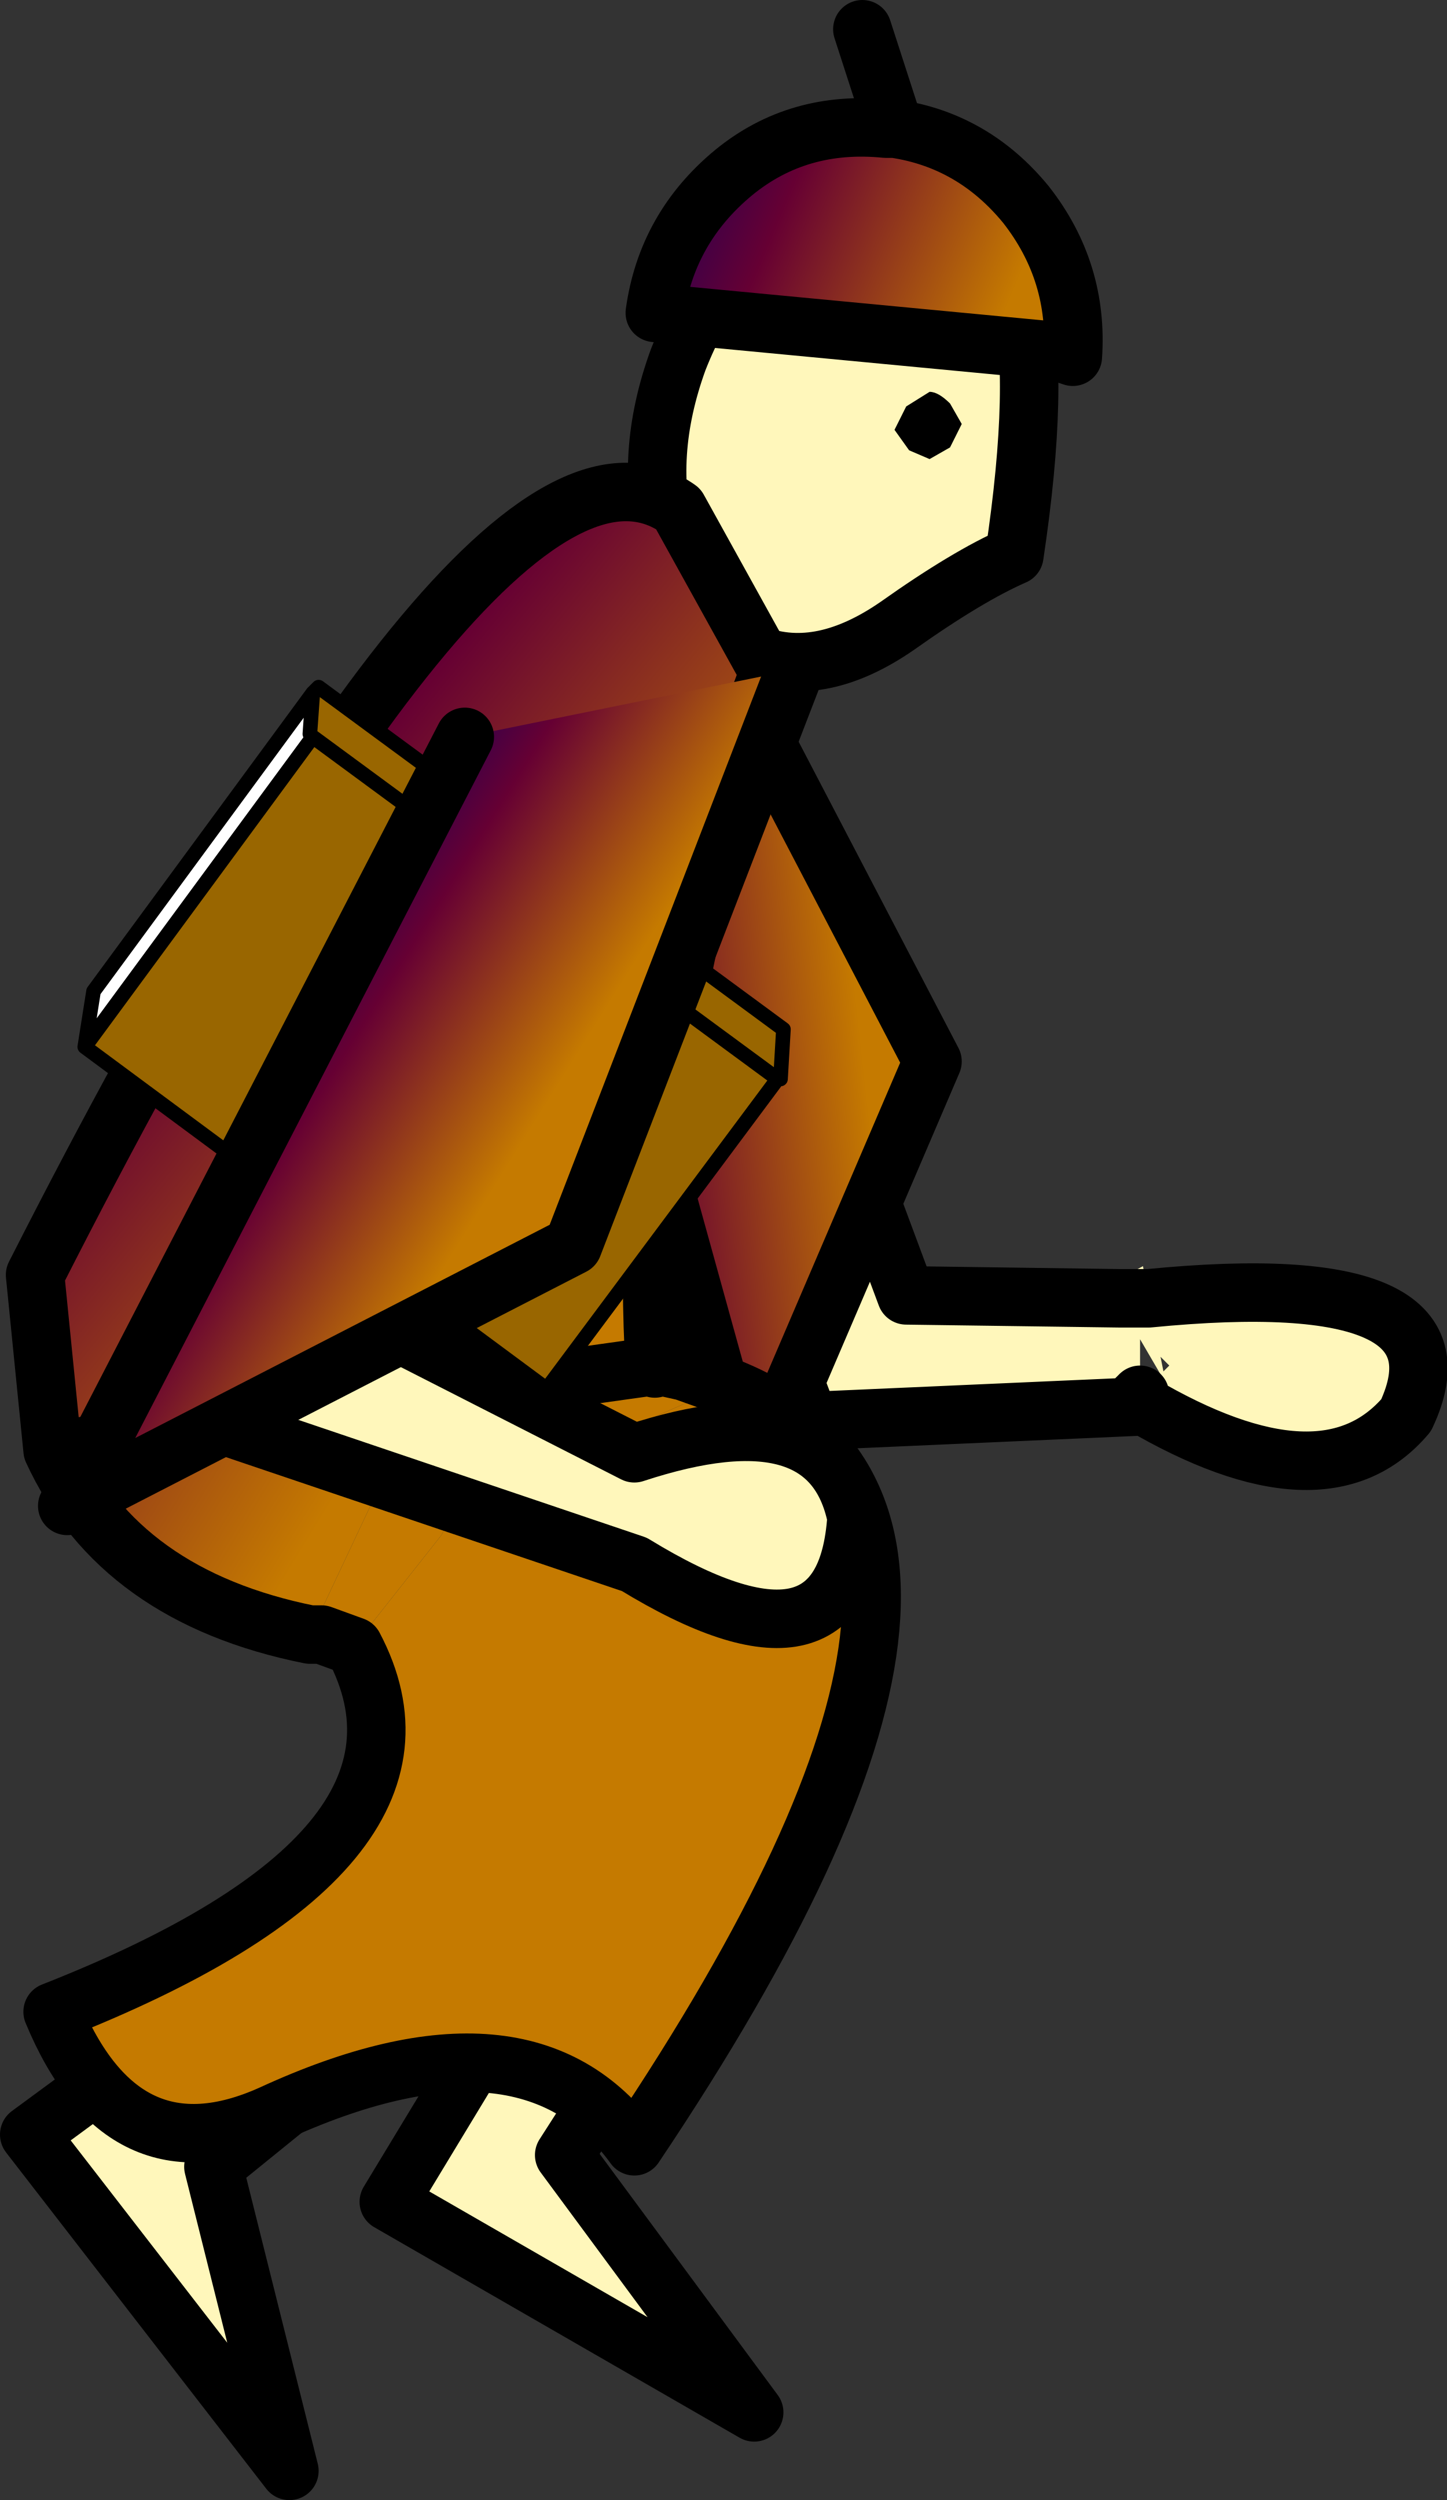 <?xml version="1.0" encoding="UTF-8" standalone="no"?>
<svg xmlns:xlink="http://www.w3.org/1999/xlink" height="42.75px" width="24.75px" xmlns="http://www.w3.org/2000/svg">
  <rect width="100%" height="100%" fill="#333333" stroke="none"/>
  <g transform="matrix(1.0, 0.0, 0.0, 1.0, 57.55, 67.8)">
    <path d="M-52.6 -25.55 L-57.05 -31.3 -51.95 -35.05 -52.05 -32.25 -53.9 -30.75 -52.6 -25.55" fill="#fff7bb" fill-rule="evenodd" stroke="none"/>
    <path d="M-52.6 -25.55 L-57.05 -31.3 -51.95 -35.05 -52.05 -32.25 -53.9 -30.75 -52.6 -25.55 Z" fill="none" stroke="#000000" stroke-linecap="round" stroke-linejoin="round" stroke-width="1.0"/>
    <path d="M-44.65 -26.55 L-50.9 -30.15 -47.6 -35.6 -46.65 -32.9 -47.9 -30.95 -44.65 -26.55" fill="#fff7bb" fill-rule="evenodd" stroke="none"/>
    <path d="M-44.65 -26.55 L-50.9 -30.15 -47.6 -35.6 -46.65 -32.9 -47.9 -30.95 -44.65 -26.55 Z" fill="none" stroke="#000000" stroke-linecap="round" stroke-linejoin="round" stroke-width="1.0"/>
    <path d="M-40.1 -62.75 Q-39.75 -61.3 -40.2 -58.3 -41.0 -57.95 -42.2 -57.1 -43.5 -56.2 -44.6 -56.6 -45.75 -57.05 -46.15 -58.55 -46.55 -60.0 -45.95 -61.65 -45.3 -63.3 -44.05 -64.15 -42.8 -65.05 -41.65 -64.65 -40.5 -64.25 -40.1 -62.75" fill="#fff7bb" fill-rule="evenodd" stroke="none"/>
    <path d="M-40.1 -62.75 Q-40.5 -64.25 -41.65 -64.65 -42.8 -65.05 -44.05 -64.15 -45.3 -63.3 -45.95 -61.65 -46.55 -60.0 -46.15 -58.55 -45.75 -57.05 -44.6 -56.6 -43.5 -56.2 -42.2 -57.1 -41.0 -57.95 -40.2 -58.3 -39.75 -61.3 -40.1 -62.75 Z" fill="none" stroke="#000000" stroke-linecap="round" stroke-linejoin="round" stroke-width="1.0"/>
    <path d="M-40.0 -64.3 Q-39.1 -63.15 -39.2 -61.7 L-39.5 -61.8 -46.35 -62.45 Q-46.15 -63.9 -45.0 -64.85 -43.9 -65.75 -42.4 -65.6 L-42.25 -65.6 Q-40.9 -65.4 -40.0 -64.3" fill="url(#gradient0)" fill-rule="evenodd" stroke="none"/>
    <path d="M-41.65 -59.95 L-42.0 -60.1 -42.25 -60.45 -42.05 -60.85 -41.65 -61.1 Q-41.5 -61.1 -41.3 -60.9 L-41.1 -60.55 -41.3 -60.15 -41.65 -59.95" fill="#000000" fill-rule="evenodd" stroke="none"/>
    <path d="M-40.0 -64.3 Q-40.9 -65.4 -42.25 -65.6 L-42.4 -65.6 Q-43.9 -65.75 -45.0 -64.85 -46.15 -63.9 -46.35 -62.45 L-39.5 -61.8 -39.2 -61.7 Q-39.1 -63.15 -40.0 -64.3 M-42.25 -65.6 L-42.8 -67.3" fill="none" stroke="#000000" stroke-linecap="round" stroke-linejoin="round" stroke-width="1.0"/>
    <path d="M-38.05 -43.75 L-43.7 -43.5 -47.25 -52.85 -44.6 -52.5 -42.05 -45.65 -38.4 -45.6 -38.55 -45.85 -38.0 -46.15 -37.9 -45.6 Q-32.3 -46.15 -33.5 -43.6 -34.9 -41.95 -38.05 -43.8 L-38.05 -43.75 M-38.05 -43.95 L-38.15 -43.85 -38.05 -43.8 -38.15 -43.85 -38.05 -43.95 -37.7 -44.3 -38.05 -44.9 -38.05 -43.95 M-37.7 -44.6 L-37.65 -44.35 -37.55 -44.45 -37.7 -44.6 M-38.4 -45.6 L-37.9 -45.6 -38.4 -45.6" fill="#fff7bb" fill-rule="evenodd" stroke="none"/>
    <path d="M-38.4 -45.6 L-42.05 -45.65 -44.6 -52.5 -47.25 -52.85 -43.7 -43.5 -38.05 -43.75 M-38.05 -43.8 L-38.15 -43.85 -38.05 -43.95 M-37.9 -45.6 Q-32.3 -46.15 -33.5 -43.6 -34.9 -41.95 -38.05 -43.8 M-37.9 -45.6 L-38.4 -45.6 Z" fill="none" stroke="#000000" stroke-linecap="round" stroke-linejoin="round" stroke-width="1.0"/>
    <path d="M-48.35 -55.3 L-45.75 -57.6 -41.6 -49.65 -44.75 -42.3 -48.35 -55.3" fill="url(#gradient1)" fill-rule="evenodd" stroke="none"/>
    <path d="M-48.35 -55.3 L-44.75 -42.3 -41.6 -49.65 -45.75 -57.6" fill="none" stroke="#000000" stroke-linecap="round" stroke-linejoin="round" stroke-width="1.0"/>
    <path d="M-56.65 -43.0 L-56.95 -46.0 Q-49.15 -61.35 -45.95 -59.1 L-44.4 -56.3 Q-46.7 -50.2 -46.35 -44.4 L-46.8 -44.05 -51.5 -42.65 -51.05 -42.4 -51.65 -42.3 -52.3 -43.85 -54.1 -42.9 -54.65 -43.25 -54.1 -43.3 -55.0 -43.5 -56.65 -43.0 M-46.35 -44.4 L-45.85 -44.35 -45.95 -44.3 -46.35 -44.4" fill="url(#gradient2)" fill-rule="evenodd" stroke="none"/>
    <path d="M-46.35 -44.4 L-46.3 -44.45 -45.85 -44.35 -46.35 -44.4 -45.95 -44.3 -46.8 -44.05 -46.35 -44.4 M-45.15 -44.1 Q-39.45 -41.9 -46.7 -31.1 -48.55 -33.65 -52.9 -31.65 -55.45 -30.5 -56.65 -33.4 -49.65 -36.15 -51.5 -39.65 L-50.0 -41.55 -49.95 -41.65 -49.9 -41.6 -48.7 -42.55 -45.15 -44.1 M-52.25 -39.85 Q-55.5 -40.5 -56.65 -43.0 L-55.0 -43.5 -54.65 -43.25 -54.1 -42.9 -53.0 -43.0 -51.65 -42.3 -51.05 -42.4 -52.25 -39.85" fill="url(#gradient3)" fill-rule="evenodd" stroke="none"/>
    <path d="M-45.85 -44.35 L-45.15 -44.1 -48.7 -42.55 -49.9 -41.6 -49.95 -41.65 -50.0 -41.55 -51.5 -39.65 -52.05 -39.85 -52.25 -39.85 -51.05 -42.4 -51.5 -42.65 -46.8 -44.05 -46.35 -44.4 -46.8 -44.05 -45.95 -44.3 -45.85 -44.35 M-55.0 -43.5 L-54.1 -43.3 -54.65 -43.25 -55.0 -43.5" fill="url(#gradient4)" fill-rule="evenodd" stroke="none"/>
    <path d="M-54.1 -42.9 L-52.3 -43.85 -51.65 -42.3 -53.0 -43.0 -54.1 -42.9" fill="url(#gradient5)" fill-rule="evenodd" stroke="none"/>
    <path d="M-56.65 -43.0 L-56.95 -46.0 Q-49.15 -61.35 -45.95 -59.1 L-44.4 -56.3 Q-46.7 -50.2 -46.35 -44.4 M-46.3 -44.45 L-45.85 -44.35 -45.15 -44.1 Q-39.45 -41.9 -46.7 -31.1 -48.55 -33.65 -52.9 -31.65 -55.45 -30.5 -56.65 -33.4 -49.65 -36.15 -51.5 -39.65 L-52.05 -39.85 -52.25 -39.85 Q-55.5 -40.5 -56.65 -43.0 Z" fill="none" stroke="#000000" stroke-linecap="round" stroke-linejoin="round" stroke-width="1.0"/>
    <path d="M-53.65 -43.4 L-52.05 -45.6 -52.0 -45.65 -46.7 -42.95 Q-43.35 -44.05 -42.9 -41.85 -43.1 -38.85 -46.7 -41.05 L-53.65 -43.4" fill="#fff7bb" fill-rule="evenodd" stroke="none"/>
    <path d="M-53.65 -43.4 L-46.7 -41.05 Q-43.1 -38.85 -42.9 -41.85 -43.35 -44.05 -46.7 -42.95 L-52.0 -45.65 -52.05 -45.6 -53.65 -43.4 Z" fill="none" stroke="#000000" stroke-linecap="round" stroke-linejoin="round" stroke-width="1.0"/>
    <path d="M-52.2 -55.95 L-52.15 -56.05 -52.1 -56.05 -52.2 -55.95" fill="#ff0000" fill-rule="evenodd" stroke="none"/>
    <path d="M-52.2 -55.2 L-56.1 -49.9 -55.95 -50.85 -52.2 -55.95 -52.25 -55.25 -52.2 -55.2" fill="#ffffff" fill-rule="evenodd" stroke="none"/>
    <path d="M-56.1 -49.9 L-52.2 -55.2 -44.25 -49.35 -52.2 -55.2 -52.25 -55.25 -52.2 -55.95 -52.1 -56.05 -44.15 -50.2 -44.2 -49.35 -44.25 -49.35 -48.2 -44.05 -56.1 -49.9" fill="#996600" fill-rule="evenodd" stroke="none"/>
    <path d="M-52.2 -55.2 L-56.1 -49.9 -48.2 -44.05 -44.25 -49.35 -52.2 -55.2 -52.25 -55.25 -52.2 -55.95 -55.95 -50.85 -56.1 -49.9 M-52.1 -56.05 L-44.15 -50.2 -44.2 -49.35 -44.25 -49.35 M-52.1 -56.05 L-52.2 -55.95" fill="none" stroke="#000000" stroke-linecap="round" stroke-linejoin="round" stroke-width="0.25"/>
    <path d="M-49.6 -55.2 L-43.95 -56.35 -47.75 -46.5 -56.4 -42.05 -49.6 -55.2" fill="url(#gradient6)" fill-rule="evenodd" stroke="none"/>
    <path d="M-49.6 -55.2 L-56.4 -42.05 -47.75 -46.5 -43.95 -56.35" fill="none" stroke="#000000" stroke-linecap="round" stroke-linejoin="round" stroke-width="1.0"/>
  </g>
  <defs>
    <linearGradient gradientTransform="matrix(-0.004, -0.002, -0.008, 0.019, -61.45, -21.8)" gradientUnits="userSpaceOnUse" id="gradient0" spreadMethod="pad" x1="-819.2" x2="819.2">
      <stop offset="0.0" stop-color="#c57a00"/>
      <stop offset="0.573" stop-color="#660033"/>
      <stop offset="1.0" stop-color="#000066"/>
    </linearGradient>
    <linearGradient gradientTransform="matrix(-0.004, 5.0E-4, 0.001, 0.009, -46.2, -50.5)" gradientUnits="userSpaceOnUse" id="gradient1" spreadMethod="pad" x1="-819.2" x2="819.2">
      <stop offset="0.0" stop-color="#c57a00"/>
      <stop offset="0.573" stop-color="#660033"/>
      <stop offset="1.0" stop-color="#000066"/>
    </linearGradient>
    <linearGradient gradientTransform="matrix(-0.006, -0.005, -0.013, 0.016, -57.75, -45.45)" gradientUnits="userSpaceOnUse" id="gradient2" spreadMethod="pad" x1="-819.2" x2="819.2">
      <stop offset="0.0" stop-color="#c57a00"/>
      <stop offset="0.573" stop-color="#660033"/>
      <stop offset="1.0" stop-color="#000066"/>
    </linearGradient>
    <linearGradient gradientTransform="matrix(-0.007, -0.004, -0.011, 0.018, -58.3, -44.25)" gradientUnits="userSpaceOnUse" id="gradient3" spreadMethod="pad" x1="-819.2" x2="819.2">
      <stop offset="0.0" stop-color="#c57a00"/>
      <stop offset="0.573" stop-color="#660033"/>
      <stop offset="1.0" stop-color="#000066"/>
    </linearGradient>
    <linearGradient gradientTransform="matrix(-0.005, -0.006, -0.016, 0.013, -57.45, -46.0)" gradientUnits="userSpaceOnUse" id="gradient4" spreadMethod="pad" x1="-819.2" x2="819.2">
      <stop offset="0.0" stop-color="#c57a00"/>
      <stop offset="0.573" stop-color="#660033"/>
      <stop offset="1.0" stop-color="#000066"/>
    </linearGradient>
    <linearGradient gradientTransform="matrix(-0.008, -0.003, -0.007, 0.02, -58.1, -43.6)" gradientUnits="userSpaceOnUse" id="gradient5" spreadMethod="pad" x1="-819.2" x2="819.2">
      <stop offset="0.0" stop-color="#c57a00"/>
      <stop offset="0.573" stop-color="#660033"/>
      <stop offset="1.0" stop-color="#000066"/>
    </linearGradient>
    <linearGradient gradientTransform="matrix(-0.003, -0.002, -0.005, 0.008, -50.95, -50.1)" gradientUnits="userSpaceOnUse" id="gradient6" spreadMethod="pad" x1="-819.2" x2="819.2">
      <stop offset="0.0" stop-color="#c57a00"/>
      <stop offset="0.573" stop-color="#660033"/>
      <stop offset="1.0" stop-color="#000066"/>
    </linearGradient>
  </defs>
</svg>

